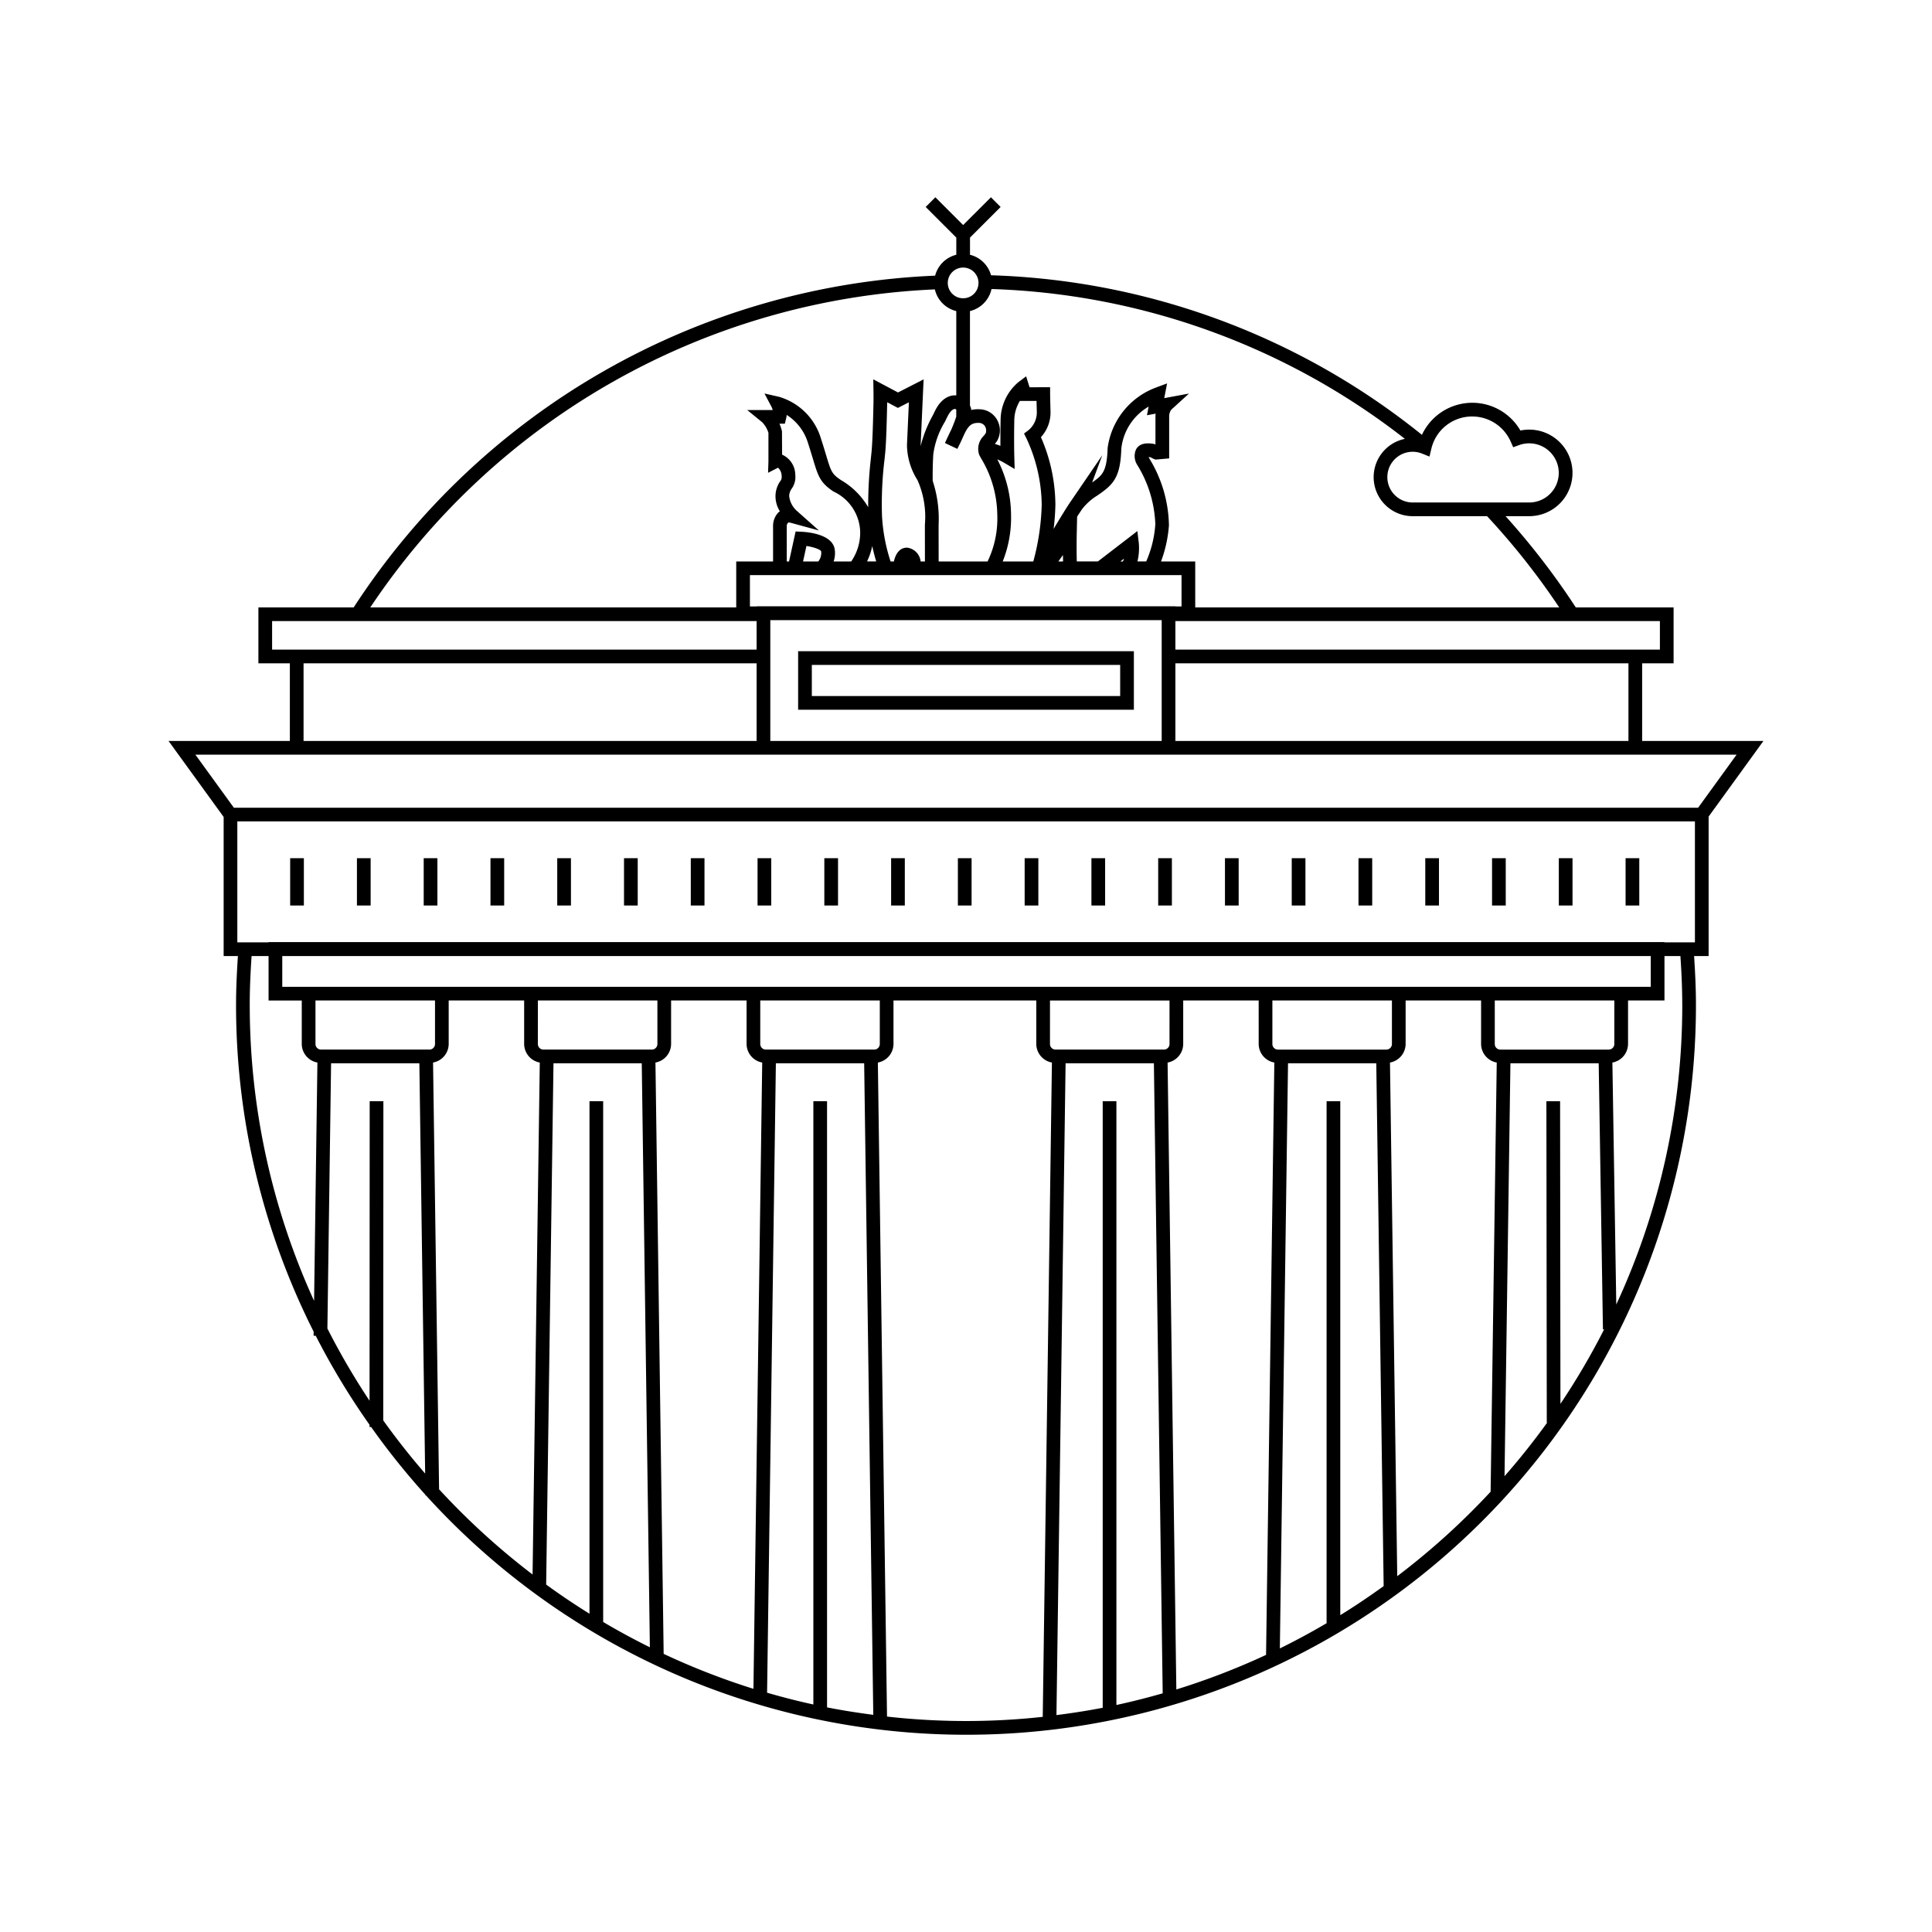 <svg height='100px' width='100px'  fill="#000000" xmlns="http://www.w3.org/2000/svg" viewBox="0 0 100 100" x="0px" y="0px"><defs><style>.a{fill:#000000;}</style></defs><title>Noun_Project_100Icon_10px_grid_ FINAL_EXPANDED</title><path class="a" d="M88.438,42.266l2.838-3.915h-6.279V34.334H86.625V31.439H81.562a38.118,38.118,0,0,0-3.635-4.722h1.227a2.24,2.24,0,1,0-.458-4.433,2.877,2.877,0,0,0-5.097.223,37.365,37.365,0,0,0-22.303-8.259,1.502,1.502,0,0,0-1.089-1.061v-.89l1.585-1.584-.501-.502-1.439,1.438-1.438-1.438-.501.502L49.498,12.298v.889a1.503,1.503,0,0,0-1.096,1.081A37.776,37.776,0,0,0,18.307,31.439H13.375V34.334h1.628v4.018H8.724l2.852,3.933v7.199h.738c-.055.839-.096,1.685-.096,2.521a37.54,37.54,0,0,0,4.017,16.923l-.003.21.111.002a37.818,37.818,0,0,0,2.784,4.606l-0.0.115h.082a38.055,38.055,0,0,0,2.812,3.51l.001.038.033-0A37.765,37.765,0,0,0,87.782,52.005c0-.837-.041-1.683-.096-2.521H88.438Zm-4.15-3.915H60.838V34.334H84.288Zm-44.417-4.169v-2.083h20.258v6.252H39.871V34.182Zm.851-6.937a.237.237,0,0,1,.089-.204.443.443,0,0,1,.117.019l1.458.397-1.129-1.004a1.194,1.194,0,0,1-.409-.784.689.689,0,0,1,.131-.376,1.031,1.031,0,0,0,.185-.712,1.155,1.155,0,0,0-.683-1.049l-.006-1.208a2.301,2.301,0,0,0-.13-.393h.278l.067-.269a1.085,1.085,0,0,0,.027-.186,2.611,2.611,0,0,1,1.104,1.452c.105.324.186.591.253.814.278.923.372,1.233,1.066,1.699A2.376,2.376,0,0,1,44.522,27.499a2.613,2.613,0,0,1-.464,1.562h-.91a1.317,1.317,0,0,0,.057-.627c-.12-.773-1.35-.893-1.725-.911l-.299-.014-.34,1.552h-.119Zm4.425,1.018c.068.316.142.585.206.797h-.475A3.371,3.371,0,0,0,45.147,28.263Zm.505-1.56a19.061,19.061,0,0,1,.13-2.917l.038-.363c.055-.585.083-1.81.095-2.333l.005-.197.001-.073.554.294.569-.291-.099,2.201a3.461,3.461,0,0,0,.544,1.827,4.679,4.679,0,0,1,.384,2.295l-.001.162.002,1.753h-.223a.799.799,0,0,0-.705-.715c-.39,0-.597.337-.678.715h-.172A9.178,9.178,0,0,1,45.652,26.703Zm2.654-3.186a4.401,4.401,0,0,1,.607-1.696l.115-.235c.158-.322.313-.432.412-.414a.141.141,0,0,1,.056.026V21.564c-.057.179-.144.41-.257.671-.202.41-.328.696-.328.696l.641.303c.104-.206.232-.469.35-.742l.03-.061c.211-.423.374-.545.717-.542a.378.378,0,0,1,.337.179.455.455,0,0,1,.039.346c-.03.046-.065.092-.1.138a.946.946,0,0,0-.243.986c.021.046.059.113.108.2a5.774,5.774,0,0,1,.829,2.899,5.125,5.125,0,0,1-.501,2.423H48.584l-.002-1.753.001-.155A6.282,6.282,0,0,0,48.276,24.889C48.275,24.821,48.267,24.127,48.307,23.517ZM52.5,23.632c-0-.004-.022-.775,0-1.879a1.944,1.944,0,0,1,.29-1.002h.861c.003.138.008.327.015.583a1.201,1.201,0,0,1-.427.929l-.236.177.132.265a8.323,8.323,0,0,1,.784,3.415,12.305,12.305,0,0,1-.435,2.94H51.9a6.084,6.084,0,0,0,.431-2.431A6.308,6.308,0,0,0,51.62,23.775a3.789,3.789,0,0,1,.344.172l.554.328Zm3.232,3.991.019-.879c.025-.039.049-.077.072-.113l.174-.263a2.925,2.925,0,0,1,.804-.722l.163-.114c.698-.498,1.031-.889,1.075-2.308a2.868,2.868,0,0,1,1.414-2.178l-.086.447.448-.083a1.264,1.264,0,0,0-.009.165v1.427l-.087-.026c-.611-.104-.815.111-.916.282a.854.854,0,0,0,.058.802,6.26,6.26,0,0,1,.938,3.069,5.694,5.694,0,0,1-.471,1.93H58.874a2.899,2.899,0,0,0,.07-.951l-.074-.619-2.042,1.57H55.734C55.727,28.733,55.72,28.204,55.732,27.624Zm2.259,1.437.188-.145c-.013.049-.039.096-.057.145Zm-16.425,0,.175-.8c.42.062.75.199.762.281a.688.688,0,0,1-.149.519Zm-.155.709H61.156v1.621h-.317v-.008H39.162v.008h-.346V29.769h2.595Zm13.369-.709.238-.333c.001.127.004.236.006.333ZM85.916,33.625H60.838V32.148H85.916ZM76.202,21.557a2.177,2.177,0,0,1,1.987,1.291l.134.301.31-.112a1.531,1.531,0,1,1,.52,2.972H73.122a1.313,1.313,0,1,1,0-2.626,1.298,1.298,0,0,1,.485.095l.383.155.095-.401A2.166,2.166,0,0,1,76.202,21.557Zm-24.881-6.597a36.644,36.644,0,0,1,21.396,7.755,2.022,2.022,0,0,0,.404,4.003h3.851a37.413,37.413,0,0,1,3.733,4.722H61.865V29.06H60.095a6.742,6.742,0,0,0,.409-1.869,6.832,6.832,0,0,0-1.032-3.488.418.418,0,0,1-.019-.042c.031.001.065.004.104.009a1.231,1.231,0,0,0,.255.118l.704-.061v-2.158a.612.612,0,0,1,.106-.361l.918-.837-1.279.237.147-.763-.591.22a3.89,3.89,0,0,0-2.486,3.124c-.038,1.238-.285,1.415-.778,1.767l-.025.018.526-1.411-1.662,2.433c-.193.283-.523.822-.857,1.381.047-.382.082-.797.092-1.24a8.835,8.835,0,0,0-.749-3.509,1.884,1.884,0,0,0,.497-1.312c-.021-.752-.021-.911-.021-.918l-0-.354H53.29l-.178-.565-.4.301a2.587,2.587,0,0,0-.921,1.962c-.011.538-.011.999-.009,1.334-.088-.035-.187-.068-.286-.099.042-.056.085-.113.121-.168a1.101,1.101,0,0,0,.014-1.039,1.07,1.07,0,0,0-.948-.587,1.498,1.498,0,0,0-.414.038.607.607,0,0,0-.012-.099.781.781,0,0,0-.052-.128V16.101A1.504,1.504,0,0,0,51.321,14.96Zm-1.469-1.111a.795.795,0,1,1-.795.796A.796.796,0,0,1,49.852,13.849ZM48.388,14.979a1.503,1.503,0,0,0,1.109,1.123V20.466c-.22-.019-.726.034-1.105.809l-.115.233a6.464,6.464,0,0,0-.624,1.578l-.001-.039.154-3.411L46.481,20.314l-1.28-.68.01.601s.006.392,0,.638l-.005.2c-.012.516-.04,1.724-.092,2.283l-.036.355a21.255,21.255,0,0,0-.14,2.543A3.883,3.883,0,0,0,43.536,24.854c-.483-.323-.518-.437-.782-1.313-.069-.229-.151-.5-.258-.829A3.205,3.205,0,0,0,40.321,20.538l-.753-.171.362.683a.726.726,0,0,1,.064.174H38.677l.772.629a1.409,1.409,0,0,1,.325.548V23.895l-.019.577.516-.264a.591.591,0,0,1,.187.434.342.342,0,0,1-.08.274,1.374,1.374,0,0,0-.237.7,1.466,1.466,0,0,0,.225.849.775.775,0,0,0-.112.097,1.019,1.019,0,0,0-.24.704v1.794H38.107V31.439H19.167A37.057,37.057,0,0,1,48.388,14.979ZM14.084,32.148H39.162v1.477H14.084ZM15.712,34.334H39.162v4.018H15.712Zm74.174,4.727-1.991,2.746h-75.791l-1.991-2.746Zm-76.96,12.945c0-.837.04-1.683.096-2.521h.879v2.301h1.718V54.038a.984.984,0,0,0,.81.959L16.257,67.333A36.842,36.842,0,0,1,12.927,52.005Zm72.517-2.521v1.592h-70.833v-1.592Zm-4.693,7.514h-.709L80.061,73.637H80.08Q79.042,75.076,77.874,76.408l.305-21.374h4.569l.22,13.775.061-.001a37.124,37.124,0,0,1-2.261,3.855Zm2.519-2.672h-5.612a.288.288,0,0,1-.288-.288V51.785h6.188V54.038A.288.288,0,0,1,83.27,54.326Zm-14.605,2.672V84.018c-.789.462-1.594.9-2.419,1.304L66.668,55.035h4.568l.382,27.061c-.73.526-1.476,1.031-2.245,1.504V56.998Zm-11.588,0V88.394c-.789.153-1.588.277-2.394.379l.473-33.739H59.725l.456,32.612c-.789.226-1.587.43-2.396.604V56.998Zm-2.729-5.213h6.187V54.038a.288.288,0,0,1-.287.288h-5.612a.288.288,0,0,1-.288-.288Zm6.087,3.212a.984.984,0,0,0,.809-.959V51.785h3.906V54.038a.984.984,0,0,0,.81.959l-.428,30.66a36.781,36.781,0,0,1-4.644,1.789Zm11.324-.671H66.146a.288.288,0,0,1-.288-.288V51.785h6.188V54.038A.288.288,0,0,1,71.758,54.326ZM42.099,56.998v31.226c-.809-.176-1.607-.381-2.395-.61l.455-32.579H44.729l.472,33.724c-.806-.105-1.605-.23-2.393-.385V56.998Zm-11.587,0v26.528q-1.151-.714-2.243-1.51l.379-26.98h4.569l.42,30.227q-1.236-.61-2.417-1.31V56.998Zm-2.672-5.213h6.187V54.038a.288.288,0,0,1-.287.288H28.127a.288.288,0,0,1-.288-.288Zm6.086,3.212a.984.984,0,0,0,.81-.959V51.785h3.907V54.038a.984.984,0,0,0,.809.959L38.998,87.413a36.791,36.791,0,0,1-4.647-1.809Zm11.325-.671H39.638a.287.287,0,0,1-.287-.288V51.785h6.187V54.038A.288.288,0,0,1,45.25,54.326Zm-23.023,0h-5.612a.288.288,0,0,1-.287-.288V51.785h6.187V54.038A.288.288,0,0,1,22.228,54.326Zm-2.391,19.194.007-16.522h-.709L19.128,72.503a37.083,37.083,0,0,1-2.182-3.74l.191-13.728h4.569l.3,21.236Q20.858,74.948,19.837,73.52Zm2.89,3.566-.312-22.089a.984.984,0,0,0,.809-.959V51.785h3.906V54.038a.984.984,0,0,0,.809.959l-.373,26.499A37.389,37.389,0,0,1,22.727,77.086ZM45.912,88.849l-.474-33.852a.984.984,0,0,0,.809-.959V51.785h7.391V54.038a.984.984,0,0,0,.809.959l-.475,33.867a36.535,36.535,0,0,1-8.061-.015Zm26.409-7.265L71.945,54.997a.984.984,0,0,0,.81-.959V51.785h3.906V54.038a.984.984,0,0,0,.81.959l-.317,22.214A37.391,37.391,0,0,1,72.32,81.584Zm14.753-29.579a36.842,36.842,0,0,1-3.416,15.517l-.201-12.525a.984.984,0,0,0,.81-.959V51.785h1.886V49.484h.825C87.034,50.322,87.073,51.168,87.073,52.005ZM87.729,48.775H86.152v-.012h-72.251v.012h-1.617V42.515H87.729Z"></path><path class="a" d="M58.689,33.706H41.311v3.031H58.689Zm-.709,2.322H42.02V34.415H57.98Z"></path><rect class="a" x="46.124" y="44.42" width="0.709" height="2.449"></rect><rect class="a" x="49.58" y="44.42" width="0.709" height="2.449"></rect><rect class="a" x="35.755" y="44.42" width="0.709" height="2.449"></rect><rect class="a" x="39.211" y="44.42" width="0.709" height="2.449"></rect><rect class="a" x="42.667" y="44.42" width="0.709" height="2.449"></rect><rect class="a" x="21.931" y="44.42" width="0.709" height="2.449"></rect><rect class="a" x="25.387" y="44.42" width="0.709" height="2.449"></rect><rect class="a" x="28.843" y="44.42" width="0.709" height="2.449"></rect><rect class="a" x="32.299" y="44.42" width="0.709" height="2.449"></rect><rect class="a" x="15.019" y="44.42" width="0.709" height="2.449"></rect><rect class="a" x="18.475" y="44.42" width="0.709" height="2.449"></rect><rect class="a" x="63.404" y="44.42" width="0.709" height="2.449"></rect><rect class="a" x="66.86" y="44.42" width="0.709" height="2.449"></rect><rect class="a" x="53.036" y="44.42" width="0.709" height="2.449"></rect><rect class="a" x="56.492" y="44.42" width="0.709" height="2.449"></rect><rect class="a" x="59.948" y="44.42" width="0.709" height="2.449"></rect><rect class="a" x="80.684" y="44.42" width="0.709" height="2.449"></rect><rect class="a" x="84.14" y="44.42" width="0.709" height="2.449"></rect><rect class="a" x="70.316" y="44.42" width="0.709" height="2.449"></rect><rect class="a" x="73.772" y="44.42" width="0.709" height="2.449"></rect><rect class="a" x="77.228" y="44.42" width="0.709" height="2.449"></rect></svg>